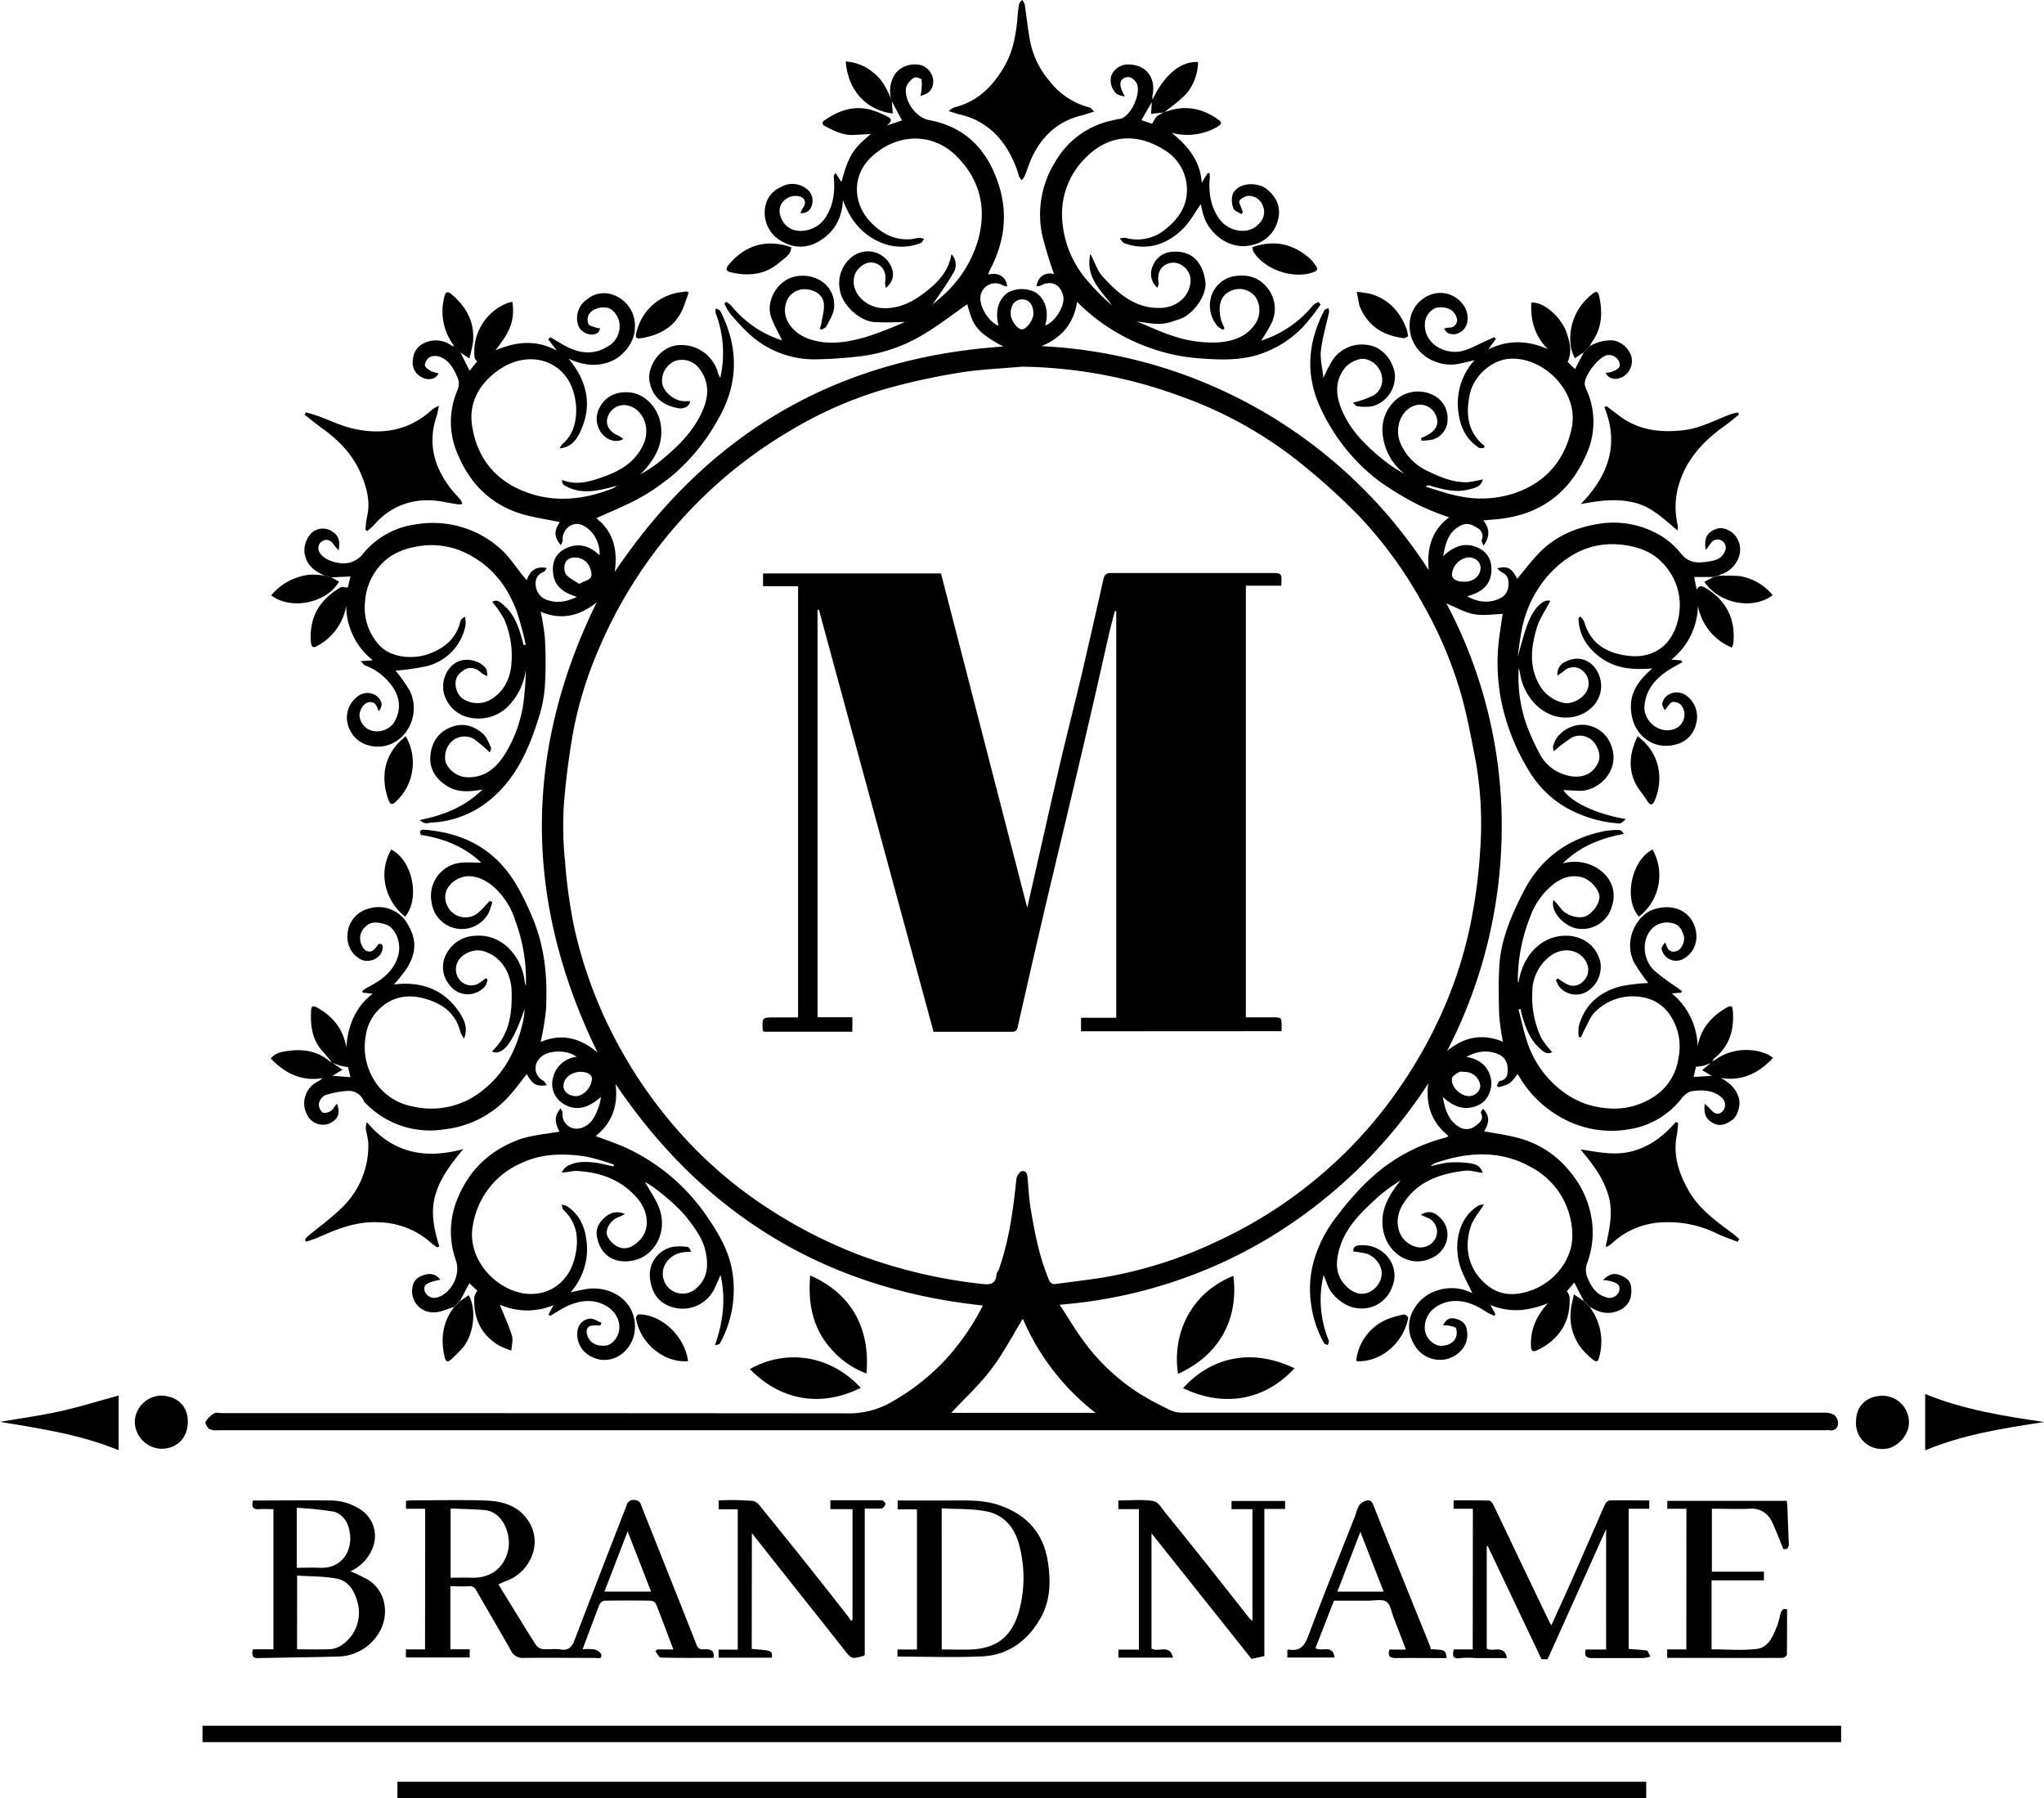 <svg xmlns="http://www.w3.org/2000/svg" viewBox="0 0 554.12 487.42"><title>Asset 2</title><g id="Layer_2" data-name="Layer 2"><g id="Layer_1-2" data-name="Layer 1"><path d="M464,287.92c.85-.54,1.67-1.14,2.56-1.61a14.73,14.73,0,0,1,12.54-.54,9.45,9.45,0,0,1,1.57,1c-3.92,4.18-8.41,6.38-14.21,5.44,2.47,1.26,4.31,3,5,5.7.41,1.58-.38,4.6-1.7,5.58-2.56,1.88-4.19,1.75-5.77.71s-2.16-2.39-1.84-5c.63.6,1.08,1,1.48,1.43.93,1,1.89,1.93,3.25.72a2.58,2.58,0,0,0-.18-3.85c-2.24-2-5-2.09-7.76-1.74-1.52.2-2.39,1.15-3.36,2.37a22.27,22.27,0,0,1-14,8,27.6,27.6,0,0,1-18.76-3.43,30,30,0,0,1-11.09-11.08,3.75,3.75,0,0,0-.37-.44,12.13,12.13,0,0,1-2.14,2.49,11.64,11.64,0,0,1-3.06,1.05l-.33-.54c.25-.39.44-1.06.76-1.13,2.18-.45,2.19-2,2.1-3.71A4.05,4.05,0,0,0,406,285.7c-2.81-1.14-5.58-.74-8.48.8,3.45.55,5.69,2.36,6.54,5.39s-.67,6.39-3,7.55c-3.57,1.79-6.78.84-9.9-2.05.57,3.55,1.59,6.38,4.44,8.15a3.89,3.89,0,0,0,4.47-.38c1.12-.8,2.26-1.82,1.39-3.55-.1-.2.36-.66.58-1.05,1.78,1.89,1.84,3.6.3,6.11,3.08.58,6.18,1,9.17,1.79a26.51,26.51,0,0,1,14.14,9.21,25.92,25.92,0,0,1,5.64,11.69,23.65,23.65,0,0,1-1,13,5.31,5.31,0,0,0-.09,3.6c1,2.44,2.26,4.86,5.17,5.69A2.71,2.71,0,0,0,439,349.8c.31-1.71-1.07-2.1-2.28-2.48a15.63,15.63,0,0,0-2.13-.34c1.58-1.61,3-2,4.75-1.26s2.73,1.57,2.88,3.42c.2,2.52-.49,4.57-2.8,5.85a7.35,7.35,0,0,1-7.29-.12l-1.15-.57-1.61-1.62-2.59-5-2,2.34a4.53,4.53,0,0,1,.71,1.51c.44,6.76-2.88,11.55-8.46,14.35-1.49.75-1.95.47-2-1.2-.11-4.21,1.39-7.83,4.56-11.38-5.35,2.13-10.26,2.63-15.57.45l1.41,2.5-.36.46a21.31,21.31,0,0,1-2-1c-2.81-1.88-5.79-3.27-9.26-3-4.09.37-8,3.19-7.52,7.92a5.18,5.18,0,0,0,3.49,4.08c1.79.43,4.11-.39,4.84-2a3.46,3.46,0,0,0,.08-2.62c-.23-.5-1.38-.58-2.14-.78a5.7,5.7,0,0,0-1.34,0c.67-1.52,1.68-2.15,3-1.91,1.53.3,2.94,1,3.36,2.74,1.21,5.05-3.16,8.28-6.69,8.48a8,8,0,0,1-7.6-4.31,9.13,9.13,0,0,1,.24-9.78c2.85-4.81,9.7-6.77,15.15-4.2.33.16.67.27.6.5-1.29-2.89-3.05-5.67-3.76-8.7-1.29-5.56,0-12.08,5.28-15.33a4.42,4.42,0,0,1,1.48-.28c-1.35,2.19-2.87,3.87-3.53,5.85-2.26,6.8,0,12.84,5,16.47,3.63,2.6,7.74,2.36,11.85.77,6.15-2.39,11.07-8.64,10.63-15.52a21,21,0,0,0-11.41-17.82c-8.2-4.53-16.75-4-25.34-1.12a3.75,3.75,0,0,0-1.65,1,39.82,39.82,0,0,1,4.76-1,27.45,27.45,0,0,1,5.36.12c1.64.19,3.38.51,4,2.69-1.77-.24-3.35-.78-4.84-.6-6.92.83-13.24,3-17,9.45-2.49,4.3-1.05,9.76,3.58,11.13a4.59,4.59,0,0,0,5.63-2.59,4.11,4.11,0,0,0-2.34-5.24l-1.76-.77a3.45,3.45,0,0,1,4.3,0c4.64,3.43,3.22,9.32-1,11.5-6.23,3.25-12.47-1.21-13.56-7.46-.94-5.4,1.61-9.4,4.75-13.43a57,57,0,0,0-5.55,4c-4.48,4.09-9.09,8.15-10.95,14.24-1.18,3.83-1.33,7.55,1.91,10.64,1.91,1.83,4,2.37,6.07,1.44a5.9,5.9,0,0,0,3.4-5.52,6.27,6.27,0,0,0-4.06-4.89,31.67,31.67,0,0,0-3.66-.62c-.06-1.82,1.59-1.66,2.51-1.68,6-.08,10.5,5.88,7.93,11.55a8.7,8.7,0,0,1-9.34,5.51c-3.14-.25-7-3.18-8.15-6.45-.27-.75-.56-1.49-1-2.51a28.68,28.68,0,0,0,1.42,17.75c.12.32-.18.81-.29,1.22-.34-.17-.83-.25-1-.53a29.23,29.23,0,0,1-3.49-10.39,28,28,0,0,1,.58-11.39,34.74,34.74,0,0,1,6.41-12.65,76.05,76.05,0,0,1,8.78-9.91,47.16,47.16,0,0,1,21-11.47c.11,0,.18-.18.4-.4-4.5-3.61-6.18-8.35-5.43-14.19a134.42,134.42,0,0,1-43,41.76,129.87,129.87,0,0,1-56.93,18.22c2.4,3.65,4.39,7.11,6.79,10.26a55.7,55.7,0,0,0,15.12,14,87.21,87.21,0,0,0,8.38,4.46,8,8,0,0,0,3.36.55l173.46,0a5.27,5.27,0,0,1,2.9.64,3,3,0,0,1,1,2.39A1.82,1.82,0,0,1,496,387.7a9,9,0,0,0-1.16,0H59.15a4.59,4.59,0,0,1-2.4-.32c-.58-.38-1.26-1.61-1-2a6.79,6.79,0,0,1,2.35-2.26c.46-.29,1.26-.06,1.91-.06q84.69,0,169.39.07a23.09,23.09,0,0,0,12.52-3.2,61.34,61.34,0,0,0,13.74-10.65,66,66,0,0,0,10.81-15.39c-42.53-4.45-75.64-24.55-99.6-60.05.75,5.76-.86,10.53-5.38,14.12,2.9,1.13,5.86,2.06,8.64,3.38a53.67,53.67,0,0,1,21.45,18.32c3.07,4.46,5.84,9.05,6.85,14.51a30.2,30.2,0,0,1-3.23,19.95c-.18.34-.8.46-1.37.49,2.19-6.25,3-12.42,1.5-19-.63,1.43-1.13,2.78-1.79,4A9.54,9.54,0,0,1,183,354.53c-4.48-1-6.52-4.21-6.84-8.58a7.73,7.73,0,0,1,6.14-7.92,12.14,12.14,0,0,1,4.08,0c.4,0,.73.71,1,1.3-2.55,0-4.68.43-6.36,2.4a5.39,5.39,0,0,0,7.57,7.64c3.26-2.69,3.47-6.19,2.73-9.9s-2.92-6.53-5.15-9.42-8.72-8.43-11.31-9.6c1.21,2.22,3.07,4.7,4,7.49,2,6-1.25,12-6.29,13.52s-10-.57-10.79-6.65c-.28-2.15,1-3.92,2.7-5.2a4.58,4.58,0,0,1,4.89-.5c-.71.36-1,.57-1.4.71a5.16,5.16,0,0,0-3.49,3.94c-.27,1.41,1.32,3.42,3.08,4.22,1.95.89,3.6.17,5.09-1.06,4-3.31,3.14-8.54.13-12.08-4.25-5-10-7.07-16.41-7.42-1.22-.07-2.46.42-4.11.4a5.93,5.93,0,0,1,1.29-1.57c2.5-1.49,5.27-1.41,8-1.05,1.61.2,3.19.68,4.78,1l.14-.47a59.1,59.1,0,0,0-7.56-2.2c-6-.92-12-.9-17.63,1.79a22.23,22.23,0,0,0-13.08,16.83c-1.9,9.81,7.58,19,16.27,18.61,5-.2,9.63-3.38,11.26-9.49,1.28-4.83,1-9.55-3-13.32-.31-.29-.31-.9-.45-1.37a3.82,3.82,0,0,1,1.25.29c3.51,2.21,5,5.54,5.47,9.55a17.42,17.42,0,0,1-4.31,13.87c2.05-.33,4.4-1.12,6.7-1,6.45.28,11,4.84,10.74,10.77-.28,6.36-6.66,10.82-12.31,7.43a6.68,6.68,0,0,1-3.16-7.28,3.68,3.68,0,0,1,3.32-2.75c1-.06,2,.71,3.06,1.11l-.25.74H161c-1.57,0-2.25.89-1.84,2.45.57,2.18,2.42,3.27,5.08,3,1.7-.18,3.36-2.24,3.6-4.15.62-4.85-4-7.63-7.54-7.89-3.33-.25-6.22,1-9,2.7l-2.18,1.31-.43-.37,1.37-2.56a18.52,18.52,0,0,1-14.54-.12c1,2.62,2.35,5.43,3.26,8.37.38,1.22-.08,2.7-.15,4.06a23.32,23.32,0,0,1-3.34-1.35c-5-3-7-7.56-6.7-13.21a5.43,5.43,0,0,1,.81-1.68l-2.16-2-2.55,4.8-1.61,1.62c-1.73.51-3.43,1.37-5.18,1.46a5.73,5.73,0,0,1-6-7.18c.38-1.85,1.86-2.66,3.54-3.08a3.61,3.61,0,0,1,3.93,1.41,20.62,20.62,0,0,0-2.5.63c-1.07.42-2.24.87-1.73,2.43a2.74,2.74,0,0,0,3.35,1.77c3.91-1.12,6.44-6.21,5.12-10a23.21,23.21,0,0,1,.64-17.31c3.35-7.89,9.22-13,17.15-15.76a49.53,49.53,0,0,1,7.45-1.43c.94-.17,1.87-.31,2.82-.46-1.4-2.63-1.36-4.39.34-6.35.21.52.52.92.49,1.29a3.84,3.84,0,0,0,4.93,4.1c3-.87,3.94-3.35,4.92-5.84a17.87,17.87,0,0,0,.56-2.62c-3.26,2.91-6.64,4.06-10.19,1.86a6.28,6.28,0,0,1-2.71-7.35,7.23,7.23,0,0,1,6.29-5.36c-2.49-2.05-8.28-2-10.21.64a3.74,3.74,0,0,0,1.09,5.75c.41.23.65.75,1.07,1.27-2.83.45-3.94-.23-5.43-3-1.81,2.23-3.48,4.63-5.5,6.71a27.66,27.66,0,0,1-17,8.29,24.26,24.26,0,0,1-21.1-7,2.19,2.19,0,0,1-.54-.56,4.42,4.42,0,0,0-4.25-2.89,24.89,24.89,0,0,0-6.28,1.18,3.35,3.35,0,0,0-1.7,2.29,2.83,2.83,0,0,0,1,2.37c.46.33,1.7,0,2.32-.45s1-1.37,1.59-1.9c1,2.82.23,4.36-2.26,5.43a4.79,4.79,0,0,1-5.61-2,6.6,6.6,0,0,1,2.62-9.43,9,9,0,0,0,1.4-.94c-5.73.95-10.2-1.26-14.1-5.31,1.35-1.69,3.32-1.9,5.1-2.12,3.91-.47,7.64.16,10.79,2.81a2.59,2.59,0,0,0,.69.33L92.84,290l-2.74,1.62L95,292l-.66-2.74a19.06,19.06,0,0,1-2.16-.39A22.66,22.66,0,0,1,90,288c-.86-1-1.68-2.08-2.58-3.07-2.9-3.19-3.3-7.06-3.07-11.11.06-1.16.66-1.21,1.54-.73,4.21,2.33,7.11,5.66,8,10.88.44-7.29,3.57-11.93,7.16-14.59l-2.67-.29-.21-.41a12.86,12.86,0,0,1,1.44-1c3.61-1.82,6.79-4.06,8.18-8.1s-.74-8.38-3.52-9.09c-1.83-.47-3.71-.82-5.2.73a4.14,4.14,0,0,0-1.15,4.68c.5,1.25,1.25,2.29,2.61,2,.82-.19,1.46-1.16,2.09-2,1.25-.2,1.28.72,1,1.74-.68,2.56-4.26,3.72-6.47,2.05a6.85,6.85,0,0,1-2.94-6.27,7.58,7.58,0,0,1,5.67-7.09,9,9,0,0,1,10.3,3.64c2.75,4.31,2.87,7.86.24,12.34a40.53,40.53,0,0,1-3.63,4.56c7.43-.91,13.67,1.29,17.86,7.76,1.2,1.85,2.29,4.08,1.16,6.88a7.72,7.72,0,0,1-1-1.72c-1.24-5.1-4.79-7.69-9.56-9.05s-9.17-.57-12.76,3.11a12.61,12.61,0,0,0-3.36,7.1,17,17,0,0,0,3.5,13.56,15.46,15.46,0,0,0,9.16,5.4,22,22,0,0,0,19.41-4.63c6-4.82,9-11.33,10.65-18.62a18.54,18.54,0,0,0,.36-3.17c-3.06,9.05-5.91,12.88-8.85,11.54,4.78-4.48,5.5-10.33,5.34-16.34-.13-4.92-2.92-9.82-8.23-11a6.63,6.63,0,0,0-5.83,2.18,4.53,4.53,0,0,0-.33,5.34,4.05,4.05,0,0,0,5.91,1.08c.49-.35,1-.74,1.43-1.1l.51.28a5.27,5.27,0,0,1-.53,1.71,6.13,6.13,0,0,1-9.91-.36,7.45,7.45,0,0,1-.61-8.42,9.09,9.09,0,0,1,7.61-4.72c7.61-.68,12.93,6,13.54,12.64a7.43,7.43,0,0,0,.31.89,45.92,45.92,0,0,0-2.79-17.38,20.3,20.3,0,0,0-6.24-9.68c-2.77-2.25-6.36-3.57-9.61-1.81-2.45,1.33-4.46,4.32-2.37,7.75a5.4,5.4,0,0,0,7.64,1.67,15.68,15.68,0,0,0,2.43-2.33c.39-.4.77-.82,1.16-1.23l.66.34a15.42,15.42,0,0,1-1.11,3.17A8.25,8.25,0,0,1,117,244.55a9,9,0,0,1,8.11-10.69c1.75-.17,3.54,0,5.36,0-4.53-4.34-10.14-6.57-16.38-7.54-.61-1.4.3-1.48,1.3-1.38,6.1.57,11.78,2.23,16.79,6,6,4.48,9.17,10.8,12,17.41,3.56,8.19,4.31,16.79,3.82,25.54a77.64,77.64,0,0,1-1.42,8.57c5.57-2.36,10.54-1.23,15.4,2.84-20-41-20.12-81.45-.23-122-4.62,3.66-9.55,4.92-15.17,2.52a65.32,65.32,0,0,1,1.15,7.27,114.48,114.48,0,0,1,0,12.7,36.88,36.88,0,0,1-1.67,8.75c-2.55,8.07-5.84,15.85-12.39,21.57A26.87,26.87,0,0,1,116.72,223a6.13,6.13,0,0,1-1.32.17,2.93,2.93,0,0,1-1.58-.88c6.35-1.29,12.05-3.45,17-8.28-3.62.68-6.7.85-9.57-.9s-4.78-4.45-4.6-7.85,1.75-6.49,5.26-8,6.42-.56,9,1.62c1,.87,1.56,2.42,2.18,3.73.17.35-.19.94-.3,1.37a43.34,43.34,0,0,0-4.42-3.74,5.23,5.23,0,0,0-5.89.72,6,6,0,0,0-1.67,5.67,6.74,6.74,0,0,0,5,4c5,.58,8.39-2.12,10.81-5.78a36.19,36.19,0,0,0,5.57-17,63.47,63.47,0,0,0,.34-6.34,17,17,0,0,1-3.92,9,11.34,11.34,0,0,1-10.78,4.11,9,9,0,0,1-7.08-5.49c-1.79-3.93.42-9.34,4.63-10.17,2.28-.44,5.44.55,6.51,2.55a5.8,5.8,0,0,1,.2,1.75,6,6,0,0,1-1.41-.71c-2.58-2.45-4.69-1.49-6.3.26s-.91,5.18,1.13,6.64a7.26,7.26,0,0,0,7.51.2c3.76-2.3,5.37-5.84,5.65-10.06a24.85,24.85,0,0,0-2-11.77,30.07,30.07,0,0,0-3.21-4.65c1.4-.93,2.42.33,3.27,1.06,2.6,2.25,3.73,5.38,4.68,8.58.2.69.37,1.39.55,2.09l.56-.15a93.31,93.31,0,0,0-2.46-9.11c-2.33-6.17-6.05-11.36-11.9-14.71a21.34,21.34,0,0,0-13.67-3c-4,.51-7.61,1.68-10.51,4.39a16.32,16.32,0,0,0-5,10.6,15,15,0,0,0,3.53,11.62c3,3.68,9.18,4.4,13.85,2.68,4.25-1.57,7.33-4.18,8.44-8.75.11-.46.49-.86,1.24-1.28a7.56,7.56,0,0,1,.18,2.2,14.13,14.13,0,0,1-10.72,11.23,61.4,61.4,0,0,1-8.28,1.17,42.41,42.41,0,0,1,3.81,5.37c3.09,6-.33,13.87-7,15.1-2.87.54-7.22-.4-9.06-4.19a7.18,7.18,0,0,1,1.76-9.12c2.36-2.05,6.06-1.09,6.73,1.84a2.79,2.79,0,0,1-.83,2c-.49-1.58-1-2.76-2.82-2.4-1.34.26-2.61,2.5-2.3,4a4.62,4.62,0,0,0,3.6,3.77,5.72,5.72,0,0,0,5.62-2.16c2.39-3.85,1.64-7.72-1.22-11a15.5,15.5,0,0,0-6.49-4.59c-.37-.12-.62-.58-1.22-1.18l3.27-.24a18.88,18.88,0,0,1-7.21-14.81A15.14,15.14,0,0,1,86.18,175c-1.2.69-1.76.63-1.89-1-.52-6.68,2.37-11.46,8-14.74.46-.26,1.21,0,2,0l.72-3-5.24.27-1.61-.44c-2.81-1.16-5-2.79-5.6-6.09a6.85,6.85,0,0,1,2-5.63,4.53,4.53,0,0,1,5.5-.28c1.8,1.06,2.19,2.67,1.75,5.07a13.47,13.47,0,0,1-1.31-1.5c-.77-1.23-1.94-1.67-3.08-1a2.2,2.2,0,0,0-.74,3.14c1,1.94,5,3.34,7.8,2.78a6.75,6.75,0,0,0,4.1-2.68,22.3,22.3,0,0,1,14.43-7.79A27.37,27.37,0,0,1,135,148.19c2.83,2.26,4.83,5.58,7.21,8.41l.57.7c.91-2.49,2.4-3.94,5.47-3.31-.34.44-.51.9-.8,1-2.09.83-2.52,2.48-2.11,4.39a4.49,4.49,0,0,0,3.32,3.36c2.67.87,5.13.28,7.74-.93-3.33-1.07-6-2.59-6.44-6.34-.34-3,.59-5.4,3.32-6.75,3.45-1.72,6.55-.81,9.27,1.82.21-3.67-2.06-7.21-5-8.3-2.58-.95-5.28,1.47-5,4.25,0,.37-.28.77-.5,1.29-1.92-2.23-1.87-3.91-.28-6.25-3.66-.79-7.59-1.26-11.26-2.5-8-2.7-13.36-8.4-16.52-16.11a21.7,21.7,0,0,1,0-17.1,4.25,4.25,0,0,0,0-3.56c-1-2.38-2.26-4.65-4.87-5.58a3.59,3.59,0,0,0-2.64.14,2.93,2.93,0,0,0-1.3,2.13c0,.53.92,1.22,1.56,1.6a8.72,8.72,0,0,0,2.14.64c-.62,1.63-2.78,2.08-4.7,1a4.4,4.4,0,0,1-2.23-4.69,5.16,5.16,0,0,1,3.28-4.6,7.17,7.17,0,0,1,7.1.72,3.34,3.34,0,0,0,.86.28l1.62,1.61,2.49,5L129.33,98c-.15-.24-.63-.67-.68-1.15a14.19,14.19,0,0,1,8.68-14.6,11.23,11.23,0,0,1,1.59-.43c.64,4.83-.42,7.91-4.62,13.13,5.64-2.3,10.93-3,16.68.11L148.62,92l.55-.59,3,1.76c4,2.4,8.18,3.45,12.54.78a6.26,6.26,0,0,0,3.19-6.49c-.2-1.71-1.69-3.67-3.15-4-2-.46-4.45.38-5.21,2a3,3,0,0,0,0,2.41c.31.54,1.34.69,2.07.95a6.17,6.17,0,0,0,1.14.19c-.23.41-.37,1-.72,1.2-1.83,1.26-4.9-.13-5.38-2.38a6.11,6.11,0,0,1,2.47-6.66,7.17,7.17,0,0,1,7-1.28,8.87,8.87,0,0,1,6,8.94c0,3.87-3.15,8-7.06,9.34-3.6,1.27-7.08.82-10.92-.94,5.15,6.19,6.42,12.67,3.25,19.65-1,2.15-2.41,4.37-5.69,4.66a7.11,7.11,0,0,1,.87-1.27c5.11-4.22,4.28-13.58.93-18.08-4-5.36-11.21-6.25-17.25-2.57-5.75,3.51-9.14,9-8.34,15.23,1.1,8.47,5.64,14.8,13.66,18.14,8.19,3.41,16.41,2.6,24.52-.58a3.51,3.51,0,0,0,1.11-.72c-4.82,1.27-9.63,2.68-14.34-.22-.33-.2-.44-.76-.52-1.39,3.53,1.47,6.85.65,10.11-.43,5.07-1.67,9.63-4,12-9.25,1.9-4.19.08-9.16-3.87-10.37a4.63,4.63,0,0,0-5.82,3c-.72,2.06.39,4,2.76,5A12.16,12.16,0,0,1,169,119c-2.07,1.23-4.82.25-6.25-2.07a6.28,6.28,0,0,1-.07-6.66,7.37,7.37,0,0,1,6-3.88c6.08-.7,9.93,4.52,10.48,8.9.71,5.61-1.94,9.54-5.56,13.38,1.68-1.11,3.45-2.11,5-3.37,4.3-3.48,8.39-7.25,11-12.19,2.2-4.16,3.3-8.6.17-12.94a5.87,5.87,0,0,0-6.64-2.36,5.76,5.76,0,0,0-3.6,6.13c.35,2.34,3.28,4.7,5.8,4.81.58,0,1.15,0,1.73,0,0,1.25-1.55,2.18-3.08,1.92-4.35-.72-7.18-3.13-7.91-7.38-.63-3.7,2.62-9.29,7.76-9.72a10.27,10.27,0,0,1,10.82,7.54,13.39,13.39,0,0,0,.6,1.35A30.11,30.11,0,0,0,194,84.86a3.52,3.52,0,0,1,.07-1.28c.42.25,1,.4,1.22.77,5.2,10.22,4.9,20.26-1.06,30.09a54.58,54.58,0,0,1-11.05,13.68,59.78,59.78,0,0,1-9.29,6.61c-3.93,2.21-8.18,3.88-12.24,5.75,4.44,3.44,5.91,8.33,5,14.54C192.07,117.31,226.91,97,272,93.94c-7.58-4-8.29-6-9.77-11.48-3.76,2.62-7.47,5.53-11.48,7.94a43.16,43.16,0,0,1-18.2,6.26,112.78,112.78,0,0,1-11.89.75,26,26,0,0,1-17.68-7,62.09,62.09,0,0,1-5.18-5.57,14.16,14.16,0,0,1-1.41-2.57l.47-.44a6.22,6.22,0,0,1,1.26.9A29.3,29.3,0,0,0,212,92.27c-.93-2-2.09-4-2.91-6.18-1.63-4.32,1.62-10.58,7.2-11.26,5.89-.71,10.32,3.41,9.82,8.63-.17,1.73-1.27,3.39-2.07,5-.22.44-.93.63-1.42.94l-.38-.31a9.75,9.75,0,0,0,.45-1.55c.27-1.8.87-3.65.63-5.39-.35-2.48-2.85-3.87-5.71-3.74a5.24,5.24,0,0,0-4.66,4.3c-.94,4.15,2.47,7.65,5.71,8.92,5.36,2.11,10.71,1.24,15.94-.22a103,103,0,0,0,10.41-4c.32-.13.6-.38.83-.18a81.06,81.06,0,0,1-8.95.07c-3.85-.37-8.49-4.44-9.19-8.62a9.06,9.06,0,0,1,2.77-8.61A6.92,6.92,0,0,1,241.87,73c.57,1.92,0,3.57-1.69,5.07a4.52,4.52,0,0,1-.23-1.55c.53-2.76-.85-5-3.46-5.35-2-.31-4.49,1.75-4.93,3.89-.91,4.39,3.16,8.2,7.6,8.46s8.23-1.64,11.68-4.33,6.29-5.56,7.09-10.29a4.12,4.12,0,0,1,.39,5.28c-1.7,3-3.74,5.73-5.51,8.38,1.42-1.28,3.25-2.68,4.78-4.35a32.36,32.36,0,0,0,7.54-13.06c2.41-8.59.6-16.24-5.57-22.57-7.16-7.34-17.27-6.1-23.68.32-4.91,4.93-4.67,12.3.16,17.32,3.07,3.19,6.57,5,11.07,4.61.69-.07,1.36-.31,2-.35a6,6,0,0,1,1.42.28c-.32.39-.57,1-1,1.14a14.26,14.26,0,0,1-11.31-.41c-4.76-2.22-7.81-6-9.7-11.27-.27,5-2.34,8.63-6.2,11a9.53,9.53,0,0,1-10,.4,8.78,8.78,0,0,1-4.93-9.12,7.07,7.07,0,0,1,4.24-5.76,6.23,6.23,0,0,1,7.18.57,4,4,0,0,1,1.27,4.36A2.84,2.84,0,0,1,217,57.79a9,9,0,0,1,.67-1.41c1.07-1.46.53-2.89-1.23-3.21a4.49,4.49,0,0,0-4.7,2.28c-.8,1.43-.31,3.53.77,5,2.75,3.63,8.56,2.19,10.85-.89,2.58-3.49,3.06-7.46,2.67-11.63,0-.27,0-.55.52-1,.51.8,1,1.59,1.55,2.4,2-7.18,3.13-9,8-13-1.67.09-3.2.18-4.73.25-2.86.14-5.3-1.15-7.73-2.38-.84-.42-.9-1.06-.06-1.63,4.23-2.92,8.74-4.28,13.8-2.38a27.84,27.84,0,0,1,3.12,1.37c.91.48,1.79,1.09-.12,2.48l4.15-1.4-2.82-5.27.06.06a8.45,8.45,0,0,1,1.05-7.61,6.81,6.81,0,0,1,6.9-2.14A4.71,4.71,0,0,1,253,22.25c-.12,2-1.15,3.17-3.43,3.73.07-.46.16-.84.18-1.22a11.74,11.74,0,0,0,.07-3.18c-.07-.33-1.58-.79-2-.52a5.1,5.1,0,0,0-2.17,2.58c-.65,3.73,2.65,8.25,6.25,8.92,10.09,1.89,16,8.37,18.92,17.77,2.46,7.79,1.44,15.34-2.31,22.55-.25.49-.44,1-.68,1.55,2.85-.68,4.89.54,5.22,3.19a3.23,3.23,0,0,1-1.06-.2,4.06,4.06,0,0,0-6.22,3.18c-.17,2.77,2.34,6.69,4.94,7.7-1-3.88-.08-7.2,2.55-9a8,8,0,0,1,7.66.08c2.58,1.87,3.48,5.15,2.42,8.85,2.79-.92,5.56-5.58,4.86-8.16-.87-3.16-3.3-4.17-6.23-2.59a2.87,2.87,0,0,1-.91.12,3.54,3.54,0,0,1,4.69-3.28,109.83,109.83,0,0,1-3.24-10.73A26.87,26.87,0,0,1,286,44a23.24,23.24,0,0,1,14.61-11.14c.92-.23,1.85-.42,2.77-.62a1.21,1.21,0,0,1,.19,0c3-.47,6.14-7.42,4.42-9.93-.79-1.15-2-1.86-3.32-1.11s-1,2.17-.49,3.42c.15.33.32.66.74,1.52a7.7,7.7,0,0,1-2.13-.62,5,5,0,0,1-1.57-4.85,4.85,4.85,0,0,1,4.3-3.19c5.12-.14,8,3.52,6.88,8.63a3.35,3.35,0,0,0,.05.86c3.26-6.76,7.66-10.42,12.34-10.15a14,14,0,0,1-3.1,8.52,37.55,37.55,0,0,1-4.88,4.14l-1.15,1-3.62.39c.07-1,.14-2,.22-3.17-1,1.69-1.9,3.26-2.83,4.87l2.93,1a9.21,9.21,0,0,1,1.27-2.05,8.48,8.48,0,0,1,2-1.06c5.21-2.08,10-1.31,14.55,1.9,1.23.87,1,1.27-.14,2A16.31,16.31,0,0,1,317.62,36c4.54,3.65,7.74,7.64,8.18,13.54l1.61-2.66.51.13a9.94,9.94,0,0,1,.05,1.09c-.37,4.13.21,8.05,2.74,11.45,2.32,3.11,7.81,4.52,10.84.83a4.26,4.26,0,0,0,.72-4.78,4,4,0,0,0-4-2.49A3.61,3.61,0,0,0,336,54.43c-.27.36.35,1.39.57,2.11.11.35.25.69.37,1l-.41.5c-.74-.5-1.9-.86-2.14-1.54a5.88,5.88,0,0,1-.22-3.8c1.44-3.43,6.82-3.33,9.15-1.51,2.76,2.15,4,5,3.17,8.29a9.1,9.1,0,0,1-6.84,6.89c-5.82,1.61-11.38-2.47-13.2-7.47a29.06,29.06,0,0,1-.92-3.56c-1.45,2-2.91,4.86-5.09,6.93-4.38,4.17-9.66,5.79-15.64,3.66-.5-.18-.83-.85-1.24-1.28a5.24,5.24,0,0,1,1.65-.15,11.86,11.86,0,0,0,10.47-2.14c3.56-2.79,6.21-6.23,6.09-11.16a12.52,12.52,0,0,0-6.37-10.69c-7.08-4.39-14.64-4.18-20.94,2.1A21.38,21.38,0,0,0,288,60a27.84,27.84,0,0,0,7,16.33,58.49,58.49,0,0,0,6.49,6.49c-3-4.14-7.32-7.58-5.89-14,1.24,2.36,1.91,4.6,3.33,6.16,4.27,4.69,9,8.83,16,8.48,3.87-.2,7.29-2.85,7.76-6.61a4.72,4.72,0,0,0-1.89-4.65,4.25,4.25,0,0,0-4.42-.64c-1.86.78-2.69,2.63-2.31,4.94a2.29,2.29,0,0,1-.34,1.49,5,5,0,0,1-1.19-5.94,5.89,5.89,0,0,1,4.75-3.74c6.14-.74,8.85,3.23,9.49,8.1.47,3.54-3.25,8.87-7,10.1-4.49,1.49-4.7,1.69-11.64.61,3.32,1.34,6.56,2.95,10,4a32.84,32.84,0,0,0,12.45,1.67c4-.36,7.55-1.63,9.87-5.25a6.65,6.65,0,0,0-.07-7,5.47,5.47,0,0,0-6.71-1.68c-3,1.22-3.56,4.47-2.63,7.91a18.35,18.35,0,0,0,.91,2.21l-.42.43a7,7,0,0,1-1.63-1.16c-4.22-5.51-1-12.61,4.95-13.42,3.4-.47,6.28.34,8.4,2.83a9,9,0,0,1,1.41,10,43.3,43.3,0,0,1-2.8,4.69,29.84,29.84,0,0,0,14.1-9.61,5.17,5.17,0,0,1,1.49-.87l.54.7a58.36,58.36,0,0,1-5,6.3,29.29,29.29,0,0,1-12.28,7.41c-5.08,1.45-10.2,1.27-15.41.87a50.11,50.11,0,0,1-13.75-2.91,52.43,52.43,0,0,1-18.56-11.41l-1-1c-.94,5.94-4.22,9.79-9.68,12a132.27,132.27,0,0,1,105,60.74c-.54-5.75.68-10.74,5.54-14.33a72.27,72.27,0,0,1-7.77-3.1,82.69,82.69,0,0,1-11.38-6.84,52.16,52.16,0,0,1-15.9-20.11c-4-8.81-3.22-17.57,1.22-26.07.16-.31.73-.4,1.12-.6a3.35,3.35,0,0,1,.14,1.11c-.74,3.46-1.79,6.88-2.19,10.38-.26,2.33.4,4.76.68,7.44a40.09,40.09,0,0,1,2.32-4.6,9.57,9.57,0,0,1,10.18-4.23c3.46.6,6.35,4,6.86,7.83a8.34,8.34,0,0,1-6.08,8.67,12.39,12.39,0,0,1-4.08,0c-.43,0-.82-.63-1.2-.94a29.73,29.73,0,0,0,5.32-1.86,4.86,4.86,0,0,0,2.54-5.2,5.8,5.8,0,0,0-4.26-4.72c-1.76-.55-4.61.81-5.85,2.42-2.75,3.58-2.37,7.43-.81,11.22,2.48,6,7.13,10.34,12.14,14.28a34.26,34.26,0,0,0,4.84,3.09,15.52,15.52,0,0,1-5.89-11,10.71,10.71,0,0,1,4.61-9.79,9.16,9.16,0,0,1,9.79-.14,7,7,0,0,1,3.22,6.2,5.61,5.61,0,0,1-4.06,5.47,14.85,14.85,0,0,1-3,.3l-.14-.69a18.53,18.53,0,0,0,2.4-1.2c2.07-1.44,2.52-3.14,1.51-5.22a4.59,4.59,0,0,0-5.45-2.45c-3.91,1.12-5.8,6.17-4,10.34a14.6,14.6,0,0,0,7.35,7.47c3.44,1.65,7,3.19,10.94,3a29.86,29.86,0,0,0,4-.76c-.49,2.11-2.21,2.3-3.55,2.69-3.58,1-7.06.11-10.49-.9-.24-.07-.48-.14-.72-.19a5.41,5.41,0,0,0-.76.39c3.38,1,6.25,2.06,9.23,2.6a28.84,28.84,0,0,0,15.67-1.1c8-3.05,12.78-8.74,14.68-17.16,2.25-10-7.62-19.77-17-19-4.65.39-9.53,4.58-10.59,9.62-1.1,5.28-.7,10.23,4,14l-.11.52c-.46,0-1,.18-1.35,0-3.59-2.3-5.17-5.76-5.65-9.88a17.44,17.44,0,0,1,4.4-13.9c-1.55.36-2.91.74-4.29,1-6.6,1.29-13.94-3.6-13.27-11.32a8.71,8.71,0,0,1,6-7.55,7.59,7.59,0,0,1,8.5,2.89c1.9,2.42,1.76,7.07-2.12,7.92a3.53,3.53,0,0,1-2-.27c-.45-.2-.74-.79-1.1-1.21a6.52,6.52,0,0,1,1.42-.29,2,2,0,0,0,2-2.7c-.66-2.06-2.47-3-5.06-2.74-1.7.19-3.32,2.09-3.51,4-.58,5.81,5.5,8.89,10,7.81,2.46-.6,4.72-2,7.08-3,.56-.24,1.11-.51,1.66-.77l.5.46-2.09,2.87c5.46-2.71,10.77-2.44,16.17-.08-3.6-3.55-4.73-7.83-4.5-12.59,3.14-.44,8.17,3.84,9.64,8.32.81,2.48,1.48,5,.21,7.75l2,1.94,2.43-4.64c.54-.54,1.07-1.08,1.61-1.61a11.14,11.14,0,0,1,6.34-1.54,6.42,6.42,0,0,1,4.89,4.32,5,5,0,0,1-2.18,5.47c-1.93,1.12-4,.72-4.8-1a6.85,6.85,0,0,0,1.83-.33c1-.5,2.45-.84,1.89-2.53a3,3,0,0,0-3.54-1.88c-2.32.75-5.91,5.46-5.84,7.79a6,6,0,0,0,.66,1.94,21.12,21.12,0,0,1-.37,17.45c-4.26,9.61-11.61,15.45-22.14,17-1.84.27-3.7.38-5.66.57,1.64,2,2,4.17.08,6.85-.27-.76-.62-1.21-.52-1.52a2.47,2.47,0,0,0-.95-3.17c-1.4-.94-2.84-1.66-4.6-.82-3.36,1.6-4.21,4.64-4.87,8.35,3.14-3,6.46-3.95,10-2,2.53,1.42,3.38,3.94,3,6.8-.54,3.64-3.15,5.15-6.54,6.07,3,1.61,5.9,2,8.89.59a3.94,3.94,0,0,0,2.33-3.42c.17-1.69-.18-3-1.92-3.75-.37-.16-.64-.57-1.11-1,2.89-.69,3.88-.1,5.42,2.83,2.08-2.45,4.05-5.14,6.39-7.44,4.39-4.32,9.8-6.54,15.91-7.47a24.68,24.68,0,0,1,14.67,2.19,21,21,0,0,1,7.29,5.72c2.2,2.83,4.63,2.79,7.52,2.34,1.89-.29,3.65-.69,4.48-2.72a2.2,2.2,0,0,0-3.86-2.12l-1.29,1.7c-.53-3.21.37-4.8,2.86-5.71,1.81-.67,4.26.44,5.43,2.21,2.73,4.12-.39,9-4.06,10.06a2.63,2.63,0,0,0-.61.34l-1.55.42h-5.22c.19.94.44,2.11.72,3.46.72-1.35,1.44-1.06,2.54-.39,5.67,3.48,8,8.53,7.36,15a5.56,5.56,0,0,1-.4,1.07,15.29,15.29,0,0,1-9.2-11.35,19,19,0,0,1-7.2,14.61l2.75.22.22.48c-1.3.75-2.64,1.43-3.89,2.25-3.37,2.23-5.85,5.09-6.34,9.3-.52,4.44,4.11,8.14,8.19,6.52a4.15,4.15,0,0,0,1.7-6.48,2.84,2.84,0,0,0-2.36-.79c-.71.2-1.18,1.21-2.06,2.22-.21-.53-.76-1.23-.66-1.81.54-2.91,4.36-4,6.73-2a7.1,7.1,0,0,1,2.38,7.7,7.32,7.32,0,0,1-5.43,5.39c-6,1.64-11.06-2.38-12-8-.83-5,1-8.67,5.63-12.6-5,.38-9.49.1-13.41-2.52s-6.55-6.27-6.61-11.21l.54-.35a5.84,5.84,0,0,1,1,1.44c1.79,6,6.12,8.53,12,9.21,7.85.92,12.67-4.08,13.72-11.21a16.32,16.32,0,0,0-4.62-14.1c-2.54-2.73-5.93-4-9.61-4.63-8.7-1.42-15.64,1.92-21.3,8.18a31.46,31.46,0,0,0-7.23,15.31c-.41,2.1-.63,4.24-1,6.7,1-3.36,1.72-6.42,2.86-9.3,1.69-4.29,4.4-6.48,6-5.84-1.26,2.46-2.95,4.82-3.72,7.45-1.41,4.87-2.09,9.9.44,14.73a10.07,10.07,0,0,0,7,5.49c2,.44,5.1-1.18,6.1-3.13a4.44,4.44,0,0,0-.86-5.42,3.77,3.77,0,0,0-5.31-.07c-.45.38-1,.68-1.7,1.19a3.52,3.52,0,0,1,2.21-3.77c3.87-2,7.42,0,8.86,3.21,2.61,5.85-1.9,11.37-7.78,11.9-6.47.6-11.59-4.49-13.13-10.34-.27-1-.38-2.1-.66-3.14a38.44,38.44,0,0,0,2.09,15.46,64.19,64.19,0,0,0,3.59,7.93,11.44,11.44,0,0,0,6.93,5.68c3.7,1.11,7.22.34,8.9-3.34.84-1.81.07-4.39-1.62-6A4.87,4.87,0,0,0,426,200a49.15,49.15,0,0,0-4.78,3.65,3.24,3.24,0,0,1-.18-1.34c.85-3.46,4.16-5.52,7.21-5.81a8.36,8.36,0,0,1,8.45,5.36c2.88,7-3.5,12.83-8.78,12.51l-4.1-.21c2.13,3.28,8.88,6.53,17,7.89-.84.59-1.32,1.22-1.74,1.18a33.71,33.71,0,0,1-15.44-4.86,28.58,28.58,0,0,1-9.33-9.71,58.77,58.77,0,0,1-6.78-16.25A52.81,52.81,0,0,1,406.41,173c.31-2.31.67-4.61.95-6.57-2.5.06-5.21.53-7.75.07s-4.83-1.84-7.5-2.93a128.3,128.3,0,0,1,15,60.46,132.43,132.43,0,0,1-14.82,60.89c4.6-3.86,9.57-4.82,15.15-2.53a64.4,64.4,0,0,1-1-7c-.16-4.41-.22-8.84,0-13.24.37-7.34,3.26-13.93,6.53-20.36,4.61-9,12-14.45,21.88-16.47A21,21,0,0,1,439,225c.45,0,.9.56,1.22,1.06-6.39,1.18-12,3.45-16.57,8a11.78,11.78,0,0,1,9,1.07c3.45,2,5.87,5.79,4.34,10.53a8.33,8.33,0,0,1-9.09,6.1c-3.37-.31-7.74-4.38-6.76-7.81a25.6,25.6,0,0,1,1.88,2.16c1.6,2.31,5.24,3,6.9,2.25,2.06-1,3.9-3.66,3.66-5.57s-2.62-4.44-4.8-5c-3.18-.81-5.82.37-8.18,2.35a19.45,19.45,0,0,0-5.71,8.24,47,47,0,0,0-3.42,17.08,3.92,3.92,0,0,0,.15,1.05c.75-4.36,2.48-8.13,6.16-10.75,5.33-3.8,14.11-2.65,16.05,4.95a7.87,7.87,0,0,1-3.65,8.11,5.86,5.86,0,0,1-7.57-1.47,7.23,7.23,0,0,1-.79-1.71l.46-.4c.81.51,1.59,1.07,2.44,1.51a3.6,3.6,0,0,0,4.5-.77,4.19,4.19,0,0,0,1-4.75c-1.43-3.58-6.09-4.86-9.82-2.17a12.24,12.24,0,0,0-5,10,26,26,0,0,0,2.39,12.24,23.35,23.35,0,0,0,3,3.9c-1.51.86-2.54-.27-3.43-1.06-2.49-2.25-3.67-5.3-4.62-8.43-.22-.72-.35-1.46-.53-2.19l-.54.14c.73,2.8,1.32,5.66,2.23,8.4a27.22,27.22,0,0,0,11,14.7,22.29,22.29,0,0,0,10.48,3.64,19.62,19.62,0,0,0,14.24-4,14.93,14.93,0,0,0,5.4-9.57,15.22,15.22,0,0,0-2.17-11.49,11,11,0,0,0-7.56-5,14.39,14.39,0,0,0-12.78,3.88c-1.42,1.3-2.1,3.4-3.08,5.15a19.75,19.75,0,0,0-.81,1.82l-.63-.09a11.7,11.7,0,0,1,0-2.84c1.59-6,5.76-9.47,11.57-10.94a49.8,49.8,0,0,1,7.28-.84,47.76,47.76,0,0,1-3.83-5.56c-3-5.85.58-12.89,5.38-14.43,5.09-1.62,9.66.37,11.08,4.79,1.23,3.82-.33,7.07-3,8.57a4,4,0,0,1-6-2.56c-.09-.56.42-1.22,1-1.81.5,1.73,1.13,2.89,3,2.36,1.36-.39,2.41-2.6,2-4.1-.49-1.76-1.35-3.24-3.32-3.53a5.69,5.69,0,0,0-5.82,2.12c-2.41,3.21-1.67,8.12,1.11,10.75a60,60,0,0,0,6.1,4.54l1.45,1.06-.21.42-2.56.19a19.1,19.1,0,0,1,7,14.34c.84-4.75,3.65-8,7.66-10.36,1.54-.9,1.8-.66,1.91,1.1.31,5-1,9.29-5.06,12.54a3.5,3.5,0,0,0-.62,1.07,22.83,22.83,0,0,1-2.19.89,17.39,17.39,0,0,1-2.17.32c-.17.77-.4,1.82-.61,2.76l4.89-.31-2.57-1.53ZM277,99.4c-5.67.52-11.4.72-17,1.64a183.94,183.94,0,0,0-19.28,4.2,108.83,108.83,0,0,0-27.41,12.06,123.41,123.41,0,0,0-21.43,16.21,126.83,126.83,0,0,0-14.92,16.82,124.58,124.58,0,0,0-14.47,25.22,106.05,106.05,0,0,0-7.2,23.37c-1.13,6.58-2,13.23-2.47,19.89a92.23,92.23,0,0,0,.36,14.67,141.64,141.64,0,0,0,2.41,17.57,121.84,121.84,0,0,0,12.79,33.6A125.07,125.07,0,0,0,185.18,308a117.17,117.17,0,0,0,22.3,19.07,131.37,131.37,0,0,0,25.12,13,138.33,138.33,0,0,0,33.77,8c1.94.22,3.58.06,3.76-2.47,0-.53.49-1,.68-1.56,2.79-7.91,3.87-16.15,4.73-24.44.08-.79.93-2.07,1.55-2.14,1.27-.16,1.44,1.06,1.52,2.17.2,2.68.36,5.37.8,8,1.07,6.5,2.33,13,4.87,19.11.45,1.07.91,1.45,1.92,1.32,3.84-.5,7.69-1,11.53-1.54a117.67,117.67,0,0,0,32.68-10.23A122.21,122.21,0,0,0,361,315.94a119.11,119.11,0,0,0,17.46-19.72,127,127,0,0,0,13-23A114.93,114.93,0,0,0,398.94,249a141.26,141.26,0,0,0,2.33-18.54A98.06,98.06,0,0,0,400.18,207c-1.14-6-2.26-12.08-3.86-18a111.2,111.2,0,0,0-10.44-25,114.71,114.71,0,0,0-17.41-24.07,178.28,178.28,0,0,0-16-14.47,111.37,111.37,0,0,0-32.82-18.18A128.4,128.4,0,0,0,277,99.4ZM297,383a64.12,64.12,0,0,1-19.71-25.51c-2.89,4.7-5.38,9.52-8.62,13.76s-7.25,7.94-10.8,11.75Zm100-225.3c2.5,0,4.34-1.59,4.38-3.78,0-1.63-1.47-2.88-3.38-2.82a5.06,5.06,0,0,0-4.38,4.6C393.58,156.94,394.84,157.69,397,157.68ZM280.15,85c0-2.38-1.15-3.81-3-3.84s-3.18,1.4-3.17,3.9c0,1.69,1.77,4.15,3,4.22S280.15,86.79,280.15,85Zm117,205.58c-.51,0-1.14-.18-1.52,0-.76.46-1.87,1.06-2,1.74-.34,2.19,2.09,4.66,4.41,4.81,1.75.11,3.42-1.42,3.24-3A4.27,4.27,0,0,0,397.19,290.57ZM157,158.28c1.38-.75,2.9-1.08,3.24-1.9s-.14-2.36-.72-3.3c-1.4-2.31-5.21-2.66-6.22-.6a3.58,3.58,0,0,0,.08,3.12C154.15,156.69,155.59,157.32,157,158.28Zm3.51,134.17c0-1-1.21-1.85-2.87-1.89-2.72-.07-4.89,1.66-4.88,3.88,0,1.43,1.34,2.58,3.14,2.7C158,297.3,160.38,294.88,160.46,292.45Z"/><path d="M54.9,472.26v-4.44H499.12v4.44Z"/><path d="M107.73,487.42V483H446.28v4.44Z"/><path d="M115.27,409h-5.21v-2.16c.46,0,1-.12,1.46-.12,6.73,0,13.46-.18,20.19.05,4.61.16,9,1.45,11.64,5.7,3.87,6.17.2,13.69-5.86,16-.76.29-1.5.62-2.37,1,1.81,3,3.55,5.81,5.31,8.66,1.63,2.65,3.24,5.31,4.95,7.91a2.68,2.68,0,0,0,1.74,1c1.6.14,3.26-.16,4.84.1,2.27.37,3.13-.79,3.83-2.63q7-18.26,14.09-36.46a1.83,1.83,0,0,1,2-1.42,1.81,1.81,0,0,1,1.93,1.39c5,12.65,10.07,25.27,15.05,37.93.54,1.38,1.48,1.15,2.46,1.13,1.5,0,2.38.46,2.13,2.33-4.77,0-9.54.06-14.31-.08-.5,0-1-1.13-1.47-1.73l.47-.46h4.41c-1.61-4.25-3.12-8.33-4.73-12.38a1.86,1.86,0,0,0-1.43-.84q-6.21-.11-12.42,0a1.85,1.85,0,0,0-1.39.91c-1.58,4-3.06,8-4.63,12.26a14.22,14.22,0,0,1,3.28.06c.71.18,1.76.93,1.8,1.49.09,1.24-1,.79-1.82.79-6.41,0-12.82-.08-19.23,0a3.5,3.5,0,0,1-3.5-2.05c-3.09-5.47-6.29-10.89-9.41-16.34A1.84,1.84,0,0,0,127.1,430c-1.61.11-3.22,0-5,0v17.09h5.24v2.22h-17.3v-2.18h5.19Zm6.88-.1v18.79c1.93,0,3.74-.06,5.54,0,4.83.19,9-2.21,10.12-7.77.76-3.76-1.33-10.05-6.33-10.55C128.44,409.09,125.36,409.07,122.15,408.92Zm48,6.24-6.29,16.3h12.64Z"/><path d="M399.29,409h-5.22v-2.29c3.19,0,6.4,0,9.61.06.41,0,.94.71,1.18,1.2,2.49,5.14,4.93,10.32,7.39,15.48q3.86,8.07,7.74,16.14c.13.28.3.54.58,1,1.92-4.24,3.78-8.29,5.58-12.35,2.32-5.23,4.59-10.48,6.88-15.71.71-1.63,1.38-3.27,2.16-4.86a1.74,1.74,0,0,1,1.17-.93c3.55-.08,7.1,0,10.75,0V409h-5.59v38c1.64.13,3.29.18,4.91.44.35.06.56.9,1,1.64a13.21,13.21,0,0,1-2,.39c-4.59,0-9.19,0-13.79,0-1.73,0-2.18-.65-1.77-2.32h5.54V414.5c-5.37,12-10.61,23.6-15.86,35.28H417.9c-4.89-10.29-9.73-20.48-14.58-30.67l-.27.06v27.72c1.62,1.08,4.74-1.26,5.48,2.58H400a24,24,0,0,0-4.07,0c-2.14.37-2.2-.67-1.83-2.34h5.15Z"/><path d="M68.53,447.1h5.6v-38c-1.24,0-2.51-.08-3.76,0-1.66.14-2.33-.44-1.77-2.35h2c6.22,0,12.43-.1,18.64,0a14.86,14.86,0,0,1,9.25,3,8.56,8.56,0,0,1,2.61,9.66A11.45,11.45,0,0,1,95,425.93a51.12,51.12,0,0,1,4.81,2.34c5.22,3.24,5.89,10.39,2.38,15.18a13.18,13.18,0,0,1-10.7,5.61c-7.16.21-14.32.26-21.47.42C68.28,449.52,68.28,448.56,68.53,447.1Zm12,0c3.18,0,6.15.1,9.11-.05a6.51,6.51,0,0,0,3-1.09A10.59,10.59,0,0,0,97,434.62c-.82-3.17-2.34-6.05-5.76-6.69s-7.08-.58-10.69-.82Zm-.08-38.39V425c2.27,0,4.28-.09,6.27,0,7,.35,9.87-6.53,7.31-12.2a5.79,5.79,0,0,0-3.42-3A89.35,89.35,0,0,0,80.44,408.74Z"/><path d="M203.79,447c5.6.44,5.6.44,5.46,2.37H194.8v-2.19H200V409.13h-5.17v-2.39a67,67,0,0,1,9.31.14c1.2.17,2.27,1.86,3.21,3q7.11,8.73,14.11,17.56c2.82,3.54,5.59,7.11,8.37,10.66.31.41.58.84.87,1.27l.41-.27v-30h-6v-2.41c4.66,0,9.3,0,13.94,0,.37,0,1.06.74,1,1-.1.47-.63,1.17-1,1.21-1.46.14-2.95.05-4.62.05v39.6c-.24.26-.27.33-.31.34-3.35.9-3.29.85-5.44-1.89-4.92-6.27-9.9-12.49-14.85-18.74-3.28-4.14-6.54-8.29-10-12.66Z"/><path d="M243.3,449.08v-1.93h5.28v-38h-5.23v-2.4c4.64,0,9.22,0,13.8,0,4.79,0,9.59-.27,14.24,1.45,7.12,2.63,11.47,7.47,12.66,15.05.84,5.36.76,10.63-2,15.46-3.5,6.1-8.77,10-15.9,10.31C258.61,449.35,251.05,449.08,243.3,449.08Zm12-1.94c2.85,0,5.5.11,8.14,0,7-.37,10.85-3.72,12.76-10.18a34.45,34.45,0,0,0,.33-17.23c-1.06-4.93-3.82-8.94-9-10-3.94-.81-8.11-.6-12.24-.85Z"/><path d="M339.53,439.39V409.11h-5.66v-2.23h14.52v2.17h-5.63v39.89l-3.47.76-27.12-34.05v31.24c1.71,1.17,4.95-1.4,5.82,2.46h-14.8v-2.16h5.56V409.11h-5.58v-2.36c3.16,0,6.41-.34,9.54.16,1.29.21,2.38,2.15,3.42,3.42q6.27,7.71,12.43,15.49c3.37,4.24,6.71,8.51,10.07,12.76A8.59,8.59,0,0,0,339.53,439.39Z"/><path d="M125.57,311.5c-3.26,4-6.14,7.63-7.53,12.4s-.37,9.37,1.06,14l-.53.23a9.5,9.5,0,0,1-1.47-1,21.86,21.86,0,0,0-14.32-5.78c-6-.35-11.23,1.73-16.48,4.08-1.06.48-2.19.79-3.28,1.18l-.33-.47a3.76,3.76,0,0,1,.6-.89c3.22-2.7,6.7-5.15,9.65-8.12a23.27,23.27,0,0,0,6.9-17.41,28.56,28.56,0,0,0-.63-3.35,5.29,5.29,0,0,1,.23-2.21C106.49,312.64,115.36,314.29,125.57,311.5Z"/><path d="M454.94,304.37c-.11,1.11-.15,2.24-.37,3.34-1.06,5.42.53,10.27,3.14,14.92,2.77,4.95,7.21,8.18,11.63,11.45.76.55,1.45,1.19,2.17,1.78l-.43.78c-1.82-.71-3.68-1.34-5.45-2.16A29.73,29.73,0,0,0,451,331.34a21.31,21.31,0,0,0-14,5.7,4.13,4.13,0,0,1-1.73,1c1-4.76,2.18-9.34.7-14.2s-4.31-8.38-7.47-12.24c4.73.67,9.32,1.77,14.1.45s8.5-4.18,11.7-7.89Z"/><path d="M296.61,30.25c-1.39.43-2.57.84-3.77,1.14C286.62,33,282.44,37,279.77,42.63c-.78,1.64-1.28,3.42-2,5.11a5.24,5.24,0,0,1-.81,1.11,5,5,0,0,1-.75-1.18,27.85,27.85,0,0,0-5.05-9.92A19.75,19.75,0,0,0,260.05,31c-.83-.2-1.64-.5-2.89-.9a7.36,7.36,0,0,1,1.56-1c6.24-1.51,10.34-5.64,13.47-10.94,2.51-4.28,3.3-9,3.69-13.88a24.49,24.49,0,0,1,.41-3.21c.09-.41.52-.74.8-1.1a4.12,4.12,0,0,1,.7,1.2c.56,3.58.88,7.21,1.63,10.75A23.64,23.64,0,0,0,284.54,22a19.9,19.9,0,0,0,10.91,7.15C295.81,29.27,296.08,29.75,296.61,30.25Z"/><path d="M119,110c-.31,1.35-.43,2.21-.7,3-2.38,7.24-.61,13.65,3.93,19.48.82,1.07,1.79,2,2.64,3.06a4.13,4.13,0,0,1,.47,1.09,5.82,5.82,0,0,1-1.17.09c-2.64-.37-5.27-1.1-7.9-1.09a18.53,18.53,0,0,0-14.69,6.5,19.32,19.32,0,0,1-2,1.81l-.5-.31a28.83,28.83,0,0,1,.41-3.5c1-4.13-.09-8-1.65-11.69-2.18-5.19-6-9.1-10.49-12.33-1.64-1.17-3.18-2.45-4.76-3.68l.34-.68c1.08.34,2.18.65,3.24,1,3.09,1.12,6.08,2.61,9.25,3.36,8.07,1.91,15.55.69,21.85-5.18A10.59,10.59,0,0,1,119,110Z"/><path d="M428.53,136.64c7.36-7.55,10.58-16,6.4-26.3l.6-.22c1.11.83,2.23,1.65,3.32,2.5,5.24,4,11.17,4.73,17.55,4,4.66-.54,8.64-2.82,12.91-4.37a14.21,14.21,0,0,1,1.85-.43l.28.55c-1.26,1-2.48,2.06-3.79,3-6,4.25-10.79,9.4-12.73,16.77a21.23,21.23,0,0,0-.15,10,3.61,3.61,0,0,1,0,1.67c-3.7-3.06-7-6.5-11.93-7.62S433.4,135.74,428.53,136.64Z"/><path d="M457.18,409H452v-2.15h32.42c0,.46.1.95.12,1.45.13,3.34.24,6.68.4,10,.06,1.27-.4,1.84-1.51,1.56-1.08-2.61-2-5.17-3.18-7.56a5.94,5.94,0,0,0-6-3.31c-3.35.13-6.7,0-10.17,0v17.06h14.12v2.35H464V447.1c4.09,0,8.25.38,12.3-.12,3.14-.39,4.36-3.44,5.44-6.15a27.92,27.92,0,0,0,.92-3.28c.28-1.08.84-1.66,1.81-1.24,0,4.1,0,8.14-.05,12.17,0,.34-.73.94-1.13.94-10.41.05-20.81,0-31.33,0v-2.29h5.2Z"/><path d="M387.89,447.06c4,.21,4,.21,4.26,2.41h-2.84c-3.63,0-7.25-.06-10.88,0-1.69,0-2.24-.57-1.77-2.3h4.47c-1.15-3-2.2-5.84-3.31-8.64-.6-1.53-.89-3.63-2-4.36s-3.26-.25-4.94-.26h-9.26l-5,12.86c1.7,1.12,4.71-1.14,5.17,2.55H349v-2c.14-.07.26-.19.36-.17,2.94.54,4.24-.83,5.27-3.58,4.13-11.07,8.56-22,12.88-33a10.62,10.62,0,0,1,.93-2.46,4,4,0,0,1,2-1.33c1-.28,1.46.2,1.89,1.28,5.06,12.76,10.23,25.47,15.36,38.2A6.2,6.2,0,0,1,387.89,447.06Zm-19.1-31.81c-2.21,5.76-4.21,11-6.23,16.21H375.1Z"/><path d="M319.36,372.43c-1.64-10.43,3.15-21.86,15-26.57C335.87,358.06,330.2,367.51,319.36,372.43Z"/><path d="M350.93,370.91c-7.86,8.58-19,10.8-30.21,5.39C327.89,368.37,338.65,365.06,350.93,370.91Z"/><path d="M219.64,345.76c11,4.78,16.34,14.17,15.26,26.56a23.2,23.2,0,0,1-9.46-6.52C220.27,360.14,219,353.28,219.64,345.76Z"/><path d="M203.27,371.12c9.94-5.53,21.81-3.83,30.08,5.1C222.61,381.57,211.63,379.72,203.27,371.12Z"/><path d="M0,385.43c5.42-.93,10.88-1.66,16.24-2.85s10.6-2.83,15.93-4.28v14.83C21.84,388.87,11,387.27,0,385.43Z"/><path d="M554.12,385.48c-10.94,1.7-21.82,3.33-32.21,7.68V377.89C532.29,382.15,543.18,383.86,554.12,385.48Z"/><path d="M50.92,385.37c0,4.39-2.93,7.38-7.21,7.37a7.47,7.47,0,0,1-7.17-7.19,7.33,7.33,0,0,1,7.26-7.23C48.08,378.52,50.92,381.15,50.92,385.37Z"/><path d="M503.16,385.36c0-4.22,2.84-6.92,7.16-7a7.22,7.22,0,0,1,7.19,7.32c0,3.47-3.41,7.21-7.15,7.11A7,7,0,0,1,503.16,385.36Z"/><path d="M367.66,368.91a13.73,13.73,0,0,1,9-11.51,30.67,30.67,0,0,1,4-1.08c.32-.06,1.15.69,1.1.94-1.24,6.54-6.86,11.64-13.36,11.77A3.69,3.69,0,0,1,367.66,368.91Z"/><path d="M186.52,369a12.41,12.41,0,0,1-7.82-2.17,14.26,14.26,0,0,1-6.29-9.42c-.07-.31.4-1.08.63-1.09C179.17,356.16,185.68,362.17,186.52,369Z"/><path d="M339.51,67c6.11-2.13,11.26-.83,15.78,3.26a13.24,13.24,0,0,1,1.42,1.8c.65.84.4,1.35-.56,1.7-5.43,2-13.14-.56-16.31-5.43A4.62,4.62,0,0,1,339.51,67Z"/><path d="M381.7,91.2c-.25.11-.7.5-1.09.46-5.59-.63-9.78-3.24-12-8.61a.71.71,0,0,1-.08-.18l-.72-3.74a27.76,27.76,0,0,1,3.78.55c5,1.47,8.11,5,9.82,9.8A10.66,10.66,0,0,1,381.7,91.2Z"/><path d="M106.07,230.29c5.84,3,7.86,13.32,3.74,18.21C103.93,243.74,102.66,236.05,106.07,230.29Z"/><path d="M443.91,199.58c6.11,4.37,7.22,11.65,4.62,17.57-.45,1-1.12,1.36-1.9.06-1.14-1.89-2.77-3.54-3.6-5.54C441.36,207.64,442,203.59,443.91,199.58Z"/><path d="M110,199.59a14.35,14.35,0,0,1-2.84,17.85c-1.15,1.05-1.53.22-1.87-.69C102.94,210.27,104.38,203.93,110,199.59Z"/><path d="M214.49,67c0,2.06-1.76,2.9-3,4-3.9,3.47-8.52,4-13.46,2.79-1.28-.32-1.37-.91-.58-1.89C201.88,66.44,207.77,64.68,214.49,67Z"/><path d="M123.14,354.3l1.61-1.62,2.32-1.58c2.28,3.94,1.3,11.19-1.89,14.57-.84.9-1.72,1.76-2.61,2.61-1.22,1.17-1.73,1-2.09-.64C119.43,362.82,120,358.3,123.14,354.3Z"/><path d="M429.32,352.68l1.61,1.62a15.43,15.43,0,0,1,2.67,13.35c-.38,1.66-.8,1.72-2.11.64-4.23-3.47-6.24-7.86-5.63-13.34.14-1.28.5-2.53.82-4.08Z"/><path d="M241.75,27.25c.1,1.16.19,2.31.28,3.52-7.38-.9-12.23-6.55-12.74-14.09a12.69,12.69,0,0,1,7.54,3.08c2.55,1.94,3.73,4.75,5,7.55Z"/><path d="M430.91,93.93c-.54.53-1.07,1.07-1.61,1.61l-2.36,1.57a13.82,13.82,0,0,1-1.05-2.88,15.1,15.1,0,0,1,6-14.67c1.21-1,1.51.1,1.66.83.93,4.3.76,8.46-1.9,12.23C431.38,93,431.16,93.49,430.91,93.93Z"/><path d="M186.71,79.32c-.43,1.19-.85,2.39-1.28,3.57-2,5.43-6.18,7.89-11.63,8.79-1.67.28-1.52-.54-1.26-1.53a14.08,14.08,0,0,1,12.67-11,8.57,8.57,0,0,0,.88-.18Z"/><path d="M448,230.29a14.14,14.14,0,0,1-3.7,18.19C440.15,243.87,442.17,233.25,448,230.29Z"/><path d="M88.2,156.09l1.61.44,2.09,1.1c-3,5.62-12.87,8-18.37,3.75A15.73,15.73,0,0,1,84,155.79,19.81,19.81,0,0,1,88.2,156.09Z"/><path d="M464.33,156.51l1.55-.42a48,48,0,0,1,5.63.07,14.44,14.44,0,0,1,9.05,5.19c-5.6,4.21-14.77,2.08-18.5-3.64Z"/><path d="M124.78,95.54l-1.62-1.61c-.33-.52-.66-1-1-1.56a15.41,15.41,0,0,1-1.63-12.13c.27-1.12.87-1.34,1.9-.46,4.1,3.49,6.4,7.73,5.76,13.24a41,41,0,0,1-.94,4.16Z"/><path d="M293.06,279.56v-3.67h9.55V165.72l-.38-.1c-.49,1.9-1,3.78-1.46,5.69-1.33,5.8-2.61,11.62-3.94,17.42q-3.46,15-7,29.94c-2.16,9.18-4.4,18.34-6.55,27.52q-3.76,16.08-7.39,32.19c-.25,1.15-.7,1.31-1.65,1.31-7,0-14,0-21.16,0Q237.54,222.47,222,165.28l-.37.06V275.76h9.44v3.91H207c-.1-.17-.21-.28-.22-.39-.19-3.48-.19-3.48,3.33-3.48h6.25V158.92h-9.5v-3.47H255.1l23.38,90.63c3-13.12,5.78-25.71,8.7-38.28,1.95-8.38,4.11-16.71,6.09-25.09q3-12.84,5.87-25.72c.31-1.44.95-1.66,2.21-1.66,14,0,28,0,42,0h1c3.2,0,3.2,0,3,3.44h-9.6v117h7.05c2.67,0,2.67,0,2.64,2.65,0,.32,0,.64-.06,1.11Z"/></g></g></svg>